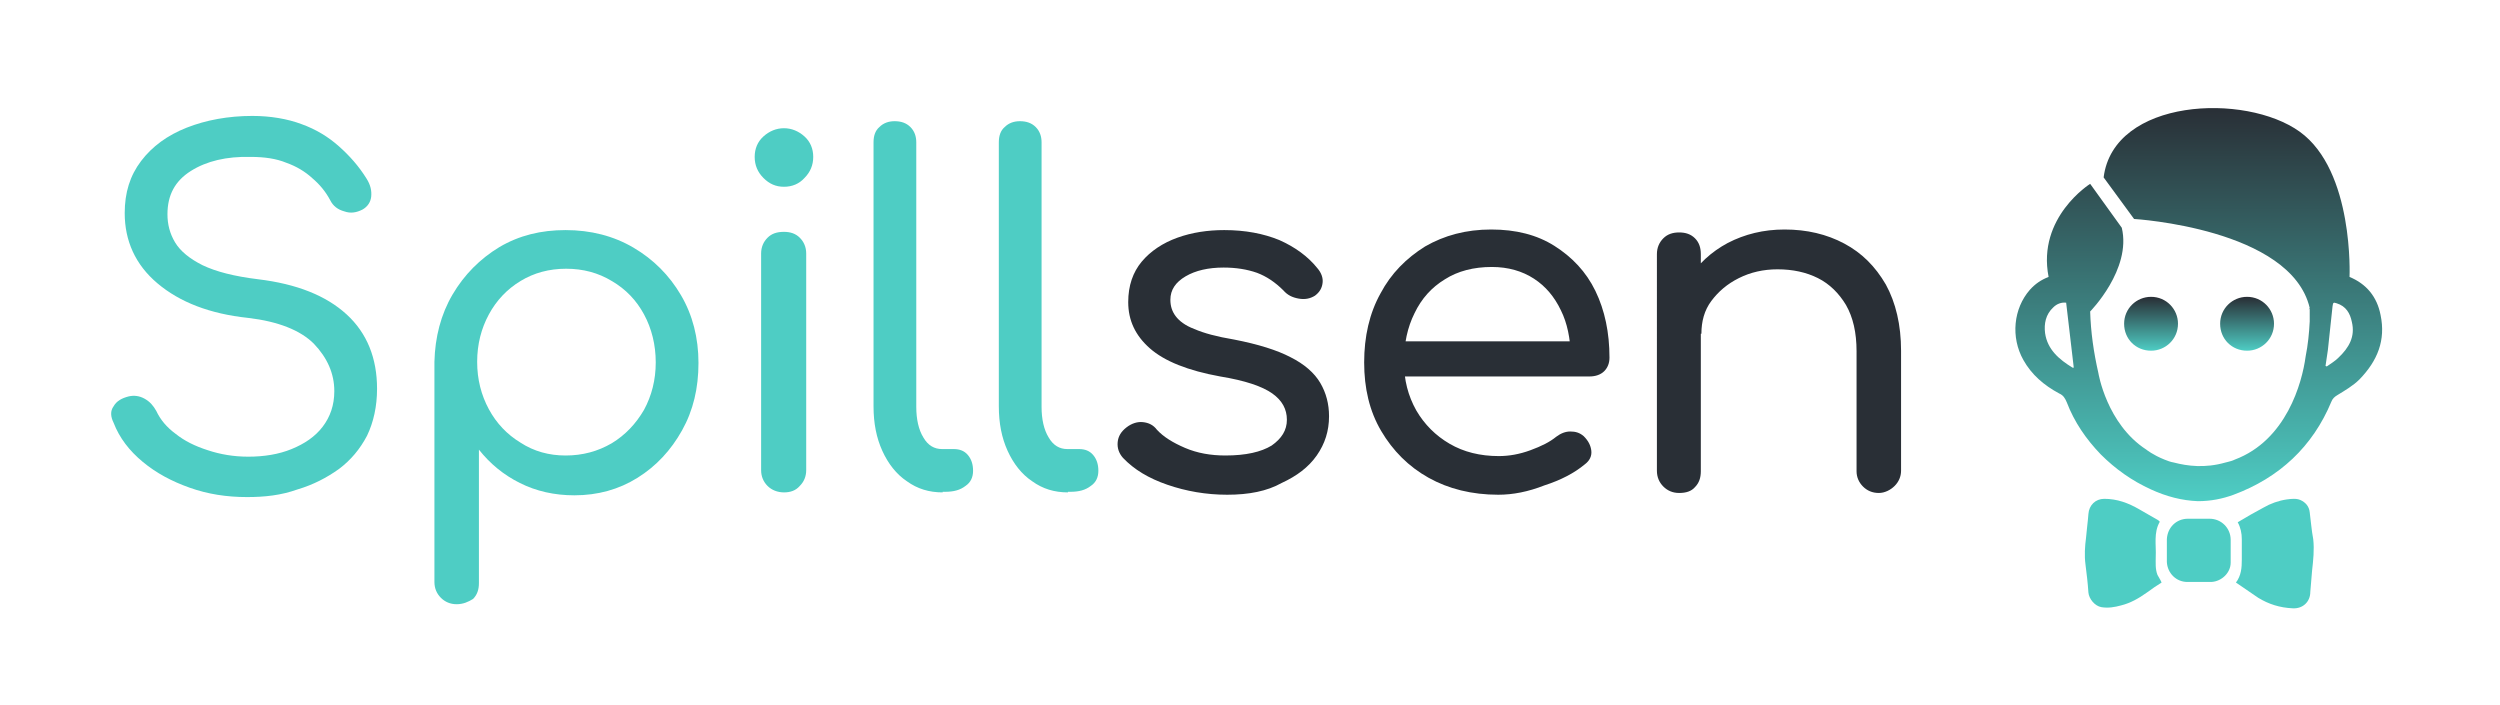 <?xml version="1.0" encoding="utf-8"?>
<!-- Generator: Adobe Illustrator 26.2.1, SVG Export Plug-In . SVG Version: 6.00 Build 0)  -->
<svg version="1.0" xmlns="http://www.w3.org/2000/svg" xmlns:xlink="http://www.w3.org/1999/xlink" x="0px" y="0px"
	 viewBox="0 0 427 120.4" style="enable-background:new 0 0 427 120.4;" xml:space="preserve">
<style type="text/css">
	.st0{fill-rule:evenodd;clip-rule:evenodd;fill:#292F36;}
	.st1{fill-rule:evenodd;clip-rule:evenodd;fill:#FFFFFF;}
	.st2{fill-rule:evenodd;clip-rule:evenodd;fill:url(#XMLID_00000145744163951808900640000015079061101013724036_);}
	.st3{fill-rule:evenodd;clip-rule:evenodd;fill:url(#XMLID_00000173874140268388440190000008301469213541089704_);}
	.st4{fill-rule:evenodd;clip-rule:evenodd;fill:url(#XMLID_00000089544155640705567830000015570291517507492524_);}
	.st5{fill-rule:evenodd;clip-rule:evenodd;fill:#4ECDC4;}
	.st6{fill:#4ECDC4;}
	.st7{fill:#292F36;}
	.st8{fill-rule:evenodd;clip-rule:evenodd;fill:none;stroke:#292F36;stroke-width:18;stroke-miterlimit:10;}
	.st9{fill-rule:evenodd;clip-rule:evenodd;fill:url(#XMLID_00000013151030945654714540000006504891927971764919_);}
	.st10{fill-rule:evenodd;clip-rule:evenodd;fill:url(#XMLID_00000152252866462268534490000002492708881484484260_);}
	.st11{fill-rule:evenodd;clip-rule:evenodd;fill:url(#XMLID_00000021817976003961066440000000200389305081093027_);}
	.st12{display:none;fill:#025658;}
	.st13{display:none;}
	.st14{display:inline;}
	.st15{fill:#FFFFFF;}
	.st16{fill:#292F36;stroke:#025658;stroke-width:4;stroke-miterlimit:10;}
	.st17{fill:#8D4E2E;}
	.st18{fill:#803A17;}
	.st19{fill:#7AFFF6;}
	.st20{fill:#CC784E;}
	.st21{fill:#9FFFF9;}
	.st22{fill:#67D4CC;}
	.st23{opacity:0.3;}
	.st24{fill:#5D9394;}
	.st25{fill:url(#XMLID_00000086660082493069448790000009644841082615936418_);}
	.st26{opacity:0.15;}
	.st27{enable-background:new    ;}
	.st28{fill:#A7FFDD;}
	.st29{fill:#5C766D;}
	.st30{display:inline;fill:#FFFFFF;}
	.st31{fill:#5E6572;}
	.st32{fill:#A9B4C2;}
	.st33{fill:#EEF1EF;}
	.st34{fill-rule:evenodd;clip-rule:evenodd;fill:url(#XMLID_00000032612879469939662190000014280662691492806788_);}
	.st35{fill-rule:evenodd;clip-rule:evenodd;fill:url(#XMLID_00000011711260376373384440000018220828953590048396_);}
	.st36{fill-rule:evenodd;clip-rule:evenodd;fill:url(#XMLID_00000138565545479840078290000016257597279179479938_);}
	.st37{opacity:0.28;}
	.st38{fill:url(#XMLID_00000015331507606598764520000009259823209911662517_);}
	.st39{fill:#9FBFC0;}
	.st40{fill:#E3BBB3;}
	.st41{fill:#D79F93;}
	.st42{fill:#8E5347;}
	.st43{fill:#752D1E;}
	.st44{fill:#A2FFDB;}
	.st45{fill:#8FFFD4;}
	.st46{fill:url(#XMLID_00000173840297597016138930000005090517017944506543_);}
	.st47{fill:url(#XMLID_00000183240598815441016910000009524762070509954962_);}
	.st48{fill:url(#XMLID_00000129891771817327229840000003986743300737034119_);}
	.st49{fill:url(#XMLID_00000077309572843069101310000006615392411587161729_);}
	.st50{fill:url(#XMLID_00000110448920355901653750000004668024706935806893_);}
	.st51{fill:url(#XMLID_00000167354561941199310230000004440356955097431424_);}
	.st52{fill:url(#XMLID_00000053538328221786216850000006543622609028047546_);}
	.st53{fill-rule:evenodd;clip-rule:evenodd;fill:#1D1D1B;}
	.st54{fill:url(#XMLID_00000121259138029700215250000007158453510029128087_);}
	.st55{fill:url(#XMLID_00000160174153857033403830000011958669217268250775_);}
	.st56{fill:#EBFFF7;}
	.st57{fill:#59C39B;}
	.st58{fill:url(#XMLID_00000097481581185845113670000005972738762644329660_);}
	.st59{fill:url(#XMLID_00000142162419255837679500000003251562663479532476_);}
	.st60{fill:#F5E6E3;}
	.st61{fill:url(#XMLID_00000039102633657387657330000016642465240464197788_);}
	.st62{fill:url(#XMLID_00000125603612306597752470000013403568866130922387_);}
	.st63{fill:url(#XMLID_00000047773793618424598940000006018678125933299379_);}
	.st64{fill:url(#XMLID_00000011003866799493518560000000325950311713321395_);}
	.st65{fill:url(#XMLID_00000079471747717612959720000004770838041803089307_);}
	.st66{fill:url(#XMLID_00000066501188421420652380000003835196765173483916_);}
	.st67{fill:url(#XMLID_00000110454217243724230220000001318787481325908866_);}
	.st68{fill:url(#XMLID_00000178913072728733986550000000469286999717240751_);}
	.st69{fill:url(#XMLID_00000149374588596611759420000003406960345413501569_);}
	.st70{fill:#81ABAC;}
	.st71{fill:url(#XMLID_00000176022580424458673490000014567484075020064405_);}
	.st72{fill:url(#XMLID_00000083791273248476037910000010827174101788785335_);}
	.st73{fill:url(#XMLID_00000050631113378783138940000004664325848753468858_);}
	.st74{fill:#D08D7F;}
	.st75{fill:#CC8475;}
	.st76{fill:#C26B59;}
	.st77{fill:url(#XMLID_00000026151159328166315770000013442787645304156597_);}
	.st78{fill:#CF8A7C;}
	.st79{fill:#DBA89D;}
	.st80{fill:#4B8788;}
	.st81{fill:#CFDFDF;}
	.st82{fill:url(#XMLID_00000077295043557011300560000017803991356134589057_);}
	.st83{fill:url(#XMLID_00000157300716410774868390000001606100867655731087_);}
	.st84{fill:url(#XMLID_00000173857480439836489450000005493720778778262427_);}
	.st85{fill:#E0FFF3;}
	.st86{fill:#9ABBBC;}
	.st87{fill:url(#XMLID_00000109027649742490175900000015414968453433070218_);}
	.st88{fill:url(#XMLID_00000071551480021874399860000002161835391791568774_);}
	.st89{fill:url(#XMLID_00000037663063625942299880000000069593595980806795_);}
	.st90{fill:url(#XMLID_00000147208906761417322040000017255786979813858481_);}
	.st91{fill:url(#XMLID_00000126311033956403125800000011245671796110922643_);}
	.st92{fill:url(#XMLID_00000179620713411794828470000017311304351461206711_);}
	.st93{fill:url(#XMLID_00000172411664155226815030000010020352192444471220_);}
	.st94{fill:url(#XMLID_00000078009601035059196890000014874097894314598583_);}
	.st95{fill:url(#XMLID_00000018918867736612550280000016696013784450946726_);}
	.st96{fill:#79A5A6;}
	.st97{fill:url(#XMLID_00000177469073224685168120000003786832357929268383_);}
	.st98{fill:#EED6D1;}
	.st99{fill:url(#XMLID_00000157276133801592805800000006137633817232143789_);}
	.st100{fill:url(#XMLID_00000108271418236818302050000012421959811220117658_);}
	.st101{fill:url(#XMLID_00000176762770132815156040000003326585556978654611_);}
	.st102{fill:url(#XMLID_00000136400847637559372320000003879357474527108019_);}
	.st103{fill:#A5776D;}
	.st104{fill:url(#XMLID_00000056415498082444709830000009404697315840331144_);}
	.st105{fill:url(#XMLID_00000128451178555543383910000013938837831027110586_);}
	.st106{fill:url(#XMLID_00000163062216679017995680000004217700571758265531_);}
	.st107{fill:url(#XMLID_00000144308576511836367530000010820351789095304600_);}
	.st108{fill:url(#XMLID_00000148654564359117275270000009745515976704733606_);}
	.st109{fill:url(#XMLID_00000034781616070898237080000010358322614476383420_);}
	.st110{fill:url(#XMLID_00000119118339491007335870000017556284858032836488_);}
	.st111{fill:url(#XMLID_00000067235777827937534450000003837329771973811622_);}
	.st112{fill:url(#XMLID_00000160908696196244495530000008016566486770718093_);}
	.st113{fill:url(#XMLID_00000116941310483757533800000002821297983726439335_);}
	.st114{fill:#C9ADA7;}
	.st115{fill:url(#XMLID_00000178190824927702580570000015392534865692149175_);}
	.st116{fill:url(#XMLID_00000140003769559116751640000008183961520458576051_);}
	.st117{fill:url(#XMLID_00000146498526037163040640000001891684972692883602_);}
	.st118{fill:url(#XMLID_00000146469123016641529590000009094831717848408206_);}
	.st119{fill:url(#XMLID_00000145779423218315998230000012861774280041435554_);}
	.st120{fill:url(#XMLID_00000093148993389946743710000017996774345530532254_);}
	.st121{fill:#CBAFAA;}
	.st122{fill:#E1F4ED;}
	.st123{fill:#DAA69B;}
	.st124{fill:#025658;}
	.st125{fill:#6C9D9E;}
	.st126{fill:#762F20;}
	.st127{fill:#1B6769;}
	.st128{fill-rule:evenodd;clip-rule:evenodd;fill:url(#XMLID_00000049184854556579780410000011734787034306260659_);}
	.st129{fill-rule:evenodd;clip-rule:evenodd;fill:url(#XMLID_00000044868841864246825080000004704711679182758820_);}
	.st130{fill-rule:evenodd;clip-rule:evenodd;fill:url(#XMLID_00000092454326925564695510000013315612879021216179_);}
	.st131{fill-rule:evenodd;clip-rule:evenodd;fill:url(#XMLID_00000104688225325963968070000012056639290235857559_);}
	.st132{fill-rule:evenodd;clip-rule:evenodd;fill:url(#XMLID_00000084490735747669687930000006081412821342434694_);}
	.st133{fill-rule:evenodd;clip-rule:evenodd;fill:url(#XMLID_00000038389513801462640820000005217377214225568695_);}
	.st134{fill:url(#SVGID_1_);}
	.st135{fill:url(#SVGID_00000111908022560379483930000003561012804567192493_);}
	.st136{fill:url(#SVGID_00000057136878677355740510000018190106221335050378_);}
	.st137{fill:url(#SVGID_00000054258223350499556400000012620126121262404999_);}
	.st138{fill:url(#SVGID_00000052104719068329290800000005968076750017953682_);}
	.st139{fill:url(#SVGID_00000145038927756196137280000004573221223311013817_);}
	.st140{fill:url(#SVGID_00000178917461769000241500000014826744519262159288_);}
	.st141{fill:url(#SVGID_00000124881852282411477510000006417128198709094555_);}
	.st142{fill:#F4F4F4;}
	.st143{fill-rule:evenodd;clip-rule:evenodd;fill:url(#XMLID_00000040574924070922064460000016112943377934240440_);}
	.st144{fill-rule:evenodd;clip-rule:evenodd;fill:url(#XMLID_00000064346376308603261530000014241435076755684750_);}
	.st145{fill-rule:evenodd;clip-rule:evenodd;fill:url(#XMLID_00000165933951930812381870000016931541919483557520_);}
</style>
<g id="Favicon">
</g>
<g id="Hemsida_Logo">
	<g id="Spillsen_00000180350103187323270250000011667849082843403693_">
		<g id="XMLID_00000138542429211439465310000013152274219779033480_">
			<g id="XMLID_00000063628365570163014880000011288625966136974992_">
				
					<linearGradient id="XMLID_00000075875766965125443720000015428833228844621487_" gradientUnits="userSpaceOnUse" x1="367.355" y1="50.798" x2="367.355" y2="59.941">
					<stop  offset="0" style="stop-color:#292F36"/>
					<stop  offset="1" style="stop-color:#4ECDC4"/>
				</linearGradient>
				
					<path id="XMLID_00000121276435888980474930000008171041604870483876_" style="fill-rule:evenodd;clip-rule:evenodd;fill:url(#XMLID_00000075875766965125443720000015428833228844621487_);" d="
					M367.4,59.9c2.5,0,4.6-2,4.6-4.6c0-2.5-2-4.6-4.6-4.6c-2.5,0-4.6,2-4.6,4.6C362.8,57.9,364.8,59.9,367.4,59.9z"/>
				
					<linearGradient id="XMLID_00000143596984015269357220000009146097664426334849_" gradientUnits="userSpaceOnUse" x1="383.767" y1="50.798" x2="383.767" y2="59.941">
					<stop  offset="0" style="stop-color:#292F36"/>
					<stop  offset="1" style="stop-color:#4ECDC4"/>
				</linearGradient>
				
					<path id="XMLID_00000147215099749563400260000003361957793294579385_" style="fill-rule:evenodd;clip-rule:evenodd;fill:url(#XMLID_00000143596984015269357220000009146097664426334849_);" d="
					M383.8,59.9c2.5,0,4.6-2,4.6-4.6c0-2.5-2-4.6-4.6-4.6c-2.5,0-4.6,2-4.6,4.6C379.2,57.9,381.2,59.9,383.8,59.9z"/>
				
					<linearGradient id="XMLID_00000124862377298721240710000017904517649074873019_" gradientUnits="userSpaceOnUse" x1="375.537" y1="18.454" x2="375.537" y2="85.4">
					<stop  offset="0" style="stop-color:#292F36"/>
					<stop  offset="1" style="stop-color:#4ECDC4"/>
				</linearGradient>
				
					<path id="XMLID_00000072960196548170801060000006044356171067240883_" style="fill-rule:evenodd;clip-rule:evenodd;fill:url(#XMLID_00000124862377298721240710000017904517649074873019_);" d="
					M406.6,53.8c-0.6-3.1-2.4-5.3-5.3-6.5c0,0,0.8-18.1-8.5-24.8c-9.3-6.7-31.8-5.7-33.5,7.8l5.2,7.1c0,0,26.8,1.6,30,15.2
					c-0.1,0.1-0.1,0.2-0.2,0.3c0.1-0.1,0.1-0.1,0.2-0.2c0,0.7,0,1.4,0,2.2c-0.1,2-0.3,4-0.7,6c-0.6,4.5-3.3,14.3-12.1,17.6
					c-0.4,0.2-0.8,0.3-1.2,0.4c-0.1,0-0.3,0.1-0.4,0.1c-3.5,1-6.5,0.6-8.8,0c-0.6-0.1-1.1-0.3-1.6-0.5c-2-0.8-3.1-1.7-3.1-1.7
					c-6.8-4.4-8.2-13.1-8.2-13.1c-0.8-3.5-1.3-7-1.4-10.5c0,0,7.1-7.2,5.4-14.3l-5.4-7.5c0,0-9.1,5.7-7.1,15.9
					c-1.3,0.5-2.3,1.2-3.2,2.2c-2.8,3.2-3.3,8.1-1.1,12c1.4,2.5,3.5,4.3,6.1,5.7c0.7,0.3,1,0.8,1.3,1.5c1.3,3.4,3.3,6.3,5.8,8.9
					c2.5,2.5,5.3,4.5,8.6,6c2.6,1.2,5.3,1.9,8,2c2.2,0,4.2-0.4,6.1-1.1c7.8-2.9,13.5-8.2,16.7-15.9c0.2-0.5,0.5-0.8,1-1.1
					c1.3-0.8,2.7-1.6,3.8-2.7C406.1,61.6,407.5,58.1,406.6,53.8z M354,62.8c-2.3-1.4-4.3-3.1-4.7-5.9c-0.2-1.6,0.1-3.2,1.4-4.4
					c0.6-0.6,1.4-0.9,2.2-0.8c0.4,3.7,0.9,7.4,1.3,11.1C354.1,62.8,354,62.8,354,62.8z M399.4,61.1c-0.6,0.6-1.3,1-2,1.5
					c0,0-0.1-0.1-0.2-0.1c0.1-0.9,0.3-1.8,0.4-2.7c0.3-2.5,0.5-5,0.8-7.5c0.1-0.6,0.1-0.7,0.7-0.5c1.6,0.5,2.3,1.7,2.6,3.2
					C402.3,57.5,401.2,59.4,399.4,61.1z"/>
			</g>
			<g id="XMLID_00000052088052514270309050000013502196959223370418_">
				<path id="XMLID_00000104663999441057837080000010938576422422568596_" class="st5" d="M368.2,95.1c0.1-2-0.4-4.1,0.7-6
					c-0.1-0.1-0.2-0.1-0.2-0.2c-1.1-0.6-2.2-1.3-3.3-1.9c-1.9-1.1-3.8-1.8-6-1.8c-1.5,0-2.6,1.1-2.7,2.6c-0.1,1.4-0.3,2.7-0.4,4
					c-0.2,1.5-0.3,3.1-0.1,4.6c0.2,1.6,0.4,3.2,0.5,4.8c0.1,1.1,1.1,2.3,2.2,2.5c1.2,0.2,2.3,0,3.4-0.3c1.6-0.4,3-1.2,4.4-2.2
					c0.8-0.6,1.7-1.2,2.5-1.7c-0.2-0.5-0.5-0.9-0.7-1.3C368.1,97.2,368.2,96.1,368.2,95.1z"/>
				<path id="XMLID_00000094589068041357249980000011942056419794217882_" class="st5" d="M394.5,87.5c-0.1-1-0.7-1.7-1.6-2.1
					c-0.7-0.3-1.5-0.2-2.3-0.1c-1.4,0.2-2.8,0.7-4,1.4c-1.5,0.8-2.9,1.6-4.4,2.5c0.5,0.9,0.7,1.9,0.7,2.9c0,1.2,0,2.3,0,3.5
					c0,1.4-0.1,2.7-1,3.9c1.3,0.9,2.5,1.7,3.8,2.6c1.8,1.1,3.7,1.7,5.9,1.8c1.7,0.1,3-1.1,3-2.8c0.1-1.2,0.2-2.4,0.3-3.6
					c0.2-1.8,0.4-3.6,0.2-5.4C394.8,90.5,394.7,89,394.5,87.5z"/>
				<path id="XMLID_00000075851310171081914980000018020468549261091969_" class="st5" d="M377.4,88.6c-1.2,0-2.5,0-3.7,0
					c-2,0-3.5,1.5-3.6,3.5c0,1.3,0,2.6,0,3.9c0.1,1.9,1.6,3.4,3.5,3.4c0.7,0,1.3,0,2,0c0,0,0,0,0,0c0.7,0,1.4,0,2.1,0
					c1.8-0.1,3.3-1.6,3.3-3.3c0-1.3,0-2.6,0-3.9C381,90.2,379.4,88.6,377.4,88.6z"/>
			</g>
		</g>
		<g>
			<g>
				<path class="st6" d="M42.2,84.9c-3.5,0-6.7-0.5-9.8-1.6c-3.1-1.1-5.7-2.5-8-4.4c-2.3-1.9-4-4.1-5-6.7c-0.5-1-0.6-2,0-2.8
					c0.5-0.9,1.4-1.4,2.6-1.7c0.9-0.2,1.8-0.1,2.7,0.4c0.9,0.5,1.5,1.2,2,2.1c0.7,1.5,1.8,2.8,3.3,3.9c1.5,1.2,3.3,2.1,5.5,2.8
					c2.1,0.7,4.4,1.1,6.9,1.1c2.7,0,5.2-0.4,7.4-1.3c2.2-0.9,4-2.1,5.3-3.8c1.3-1.7,2-3.7,2-6.1c0-3-1.2-5.7-3.5-8.1
					c-2.3-2.3-6.1-3.8-11.2-4.4c-6.6-0.7-11.7-2.7-15.5-5.9s-5.6-7.3-5.6-12c0-3.5,0.9-6.4,2.8-8.9c1.9-2.5,4.5-4.4,7.8-5.7
					c3.3-1.3,7.1-2,11.2-2c3.1,0,6,0.5,8.4,1.4c2.5,0.9,4.6,2.2,6.4,3.8c1.8,1.6,3.4,3.4,4.7,5.5c0.7,1.1,0.9,2.1,0.8,3.1
					c-0.1,0.9-0.6,1.7-1.5,2.2c-1,0.5-2,0.7-3.1,0.3c-1.1-0.3-1.9-0.9-2.4-1.9c-0.8-1.5-1.8-2.7-3.1-3.8c-1.2-1.1-2.7-2-4.4-2.6
					c-1.7-0.7-3.7-1-6.1-1c-4.1-0.1-7.5,0.7-10.2,2.4c-2.7,1.7-4,4.1-4,7.4c0,1.7,0.4,3.3,1.3,4.8c0.9,1.5,2.5,2.8,4.7,3.9
					c2.3,1.1,5.4,1.9,9.5,2.4c6.6,0.8,11.6,2.8,15.1,6c3.5,3.2,5.2,7.5,5.2,12.7c0,3-0.6,5.7-1.7,8c-1.2,2.3-2.8,4.2-4.8,5.7
					c-2.1,1.5-4.4,2.7-7.1,3.5C48,84.6,45.2,84.9,42.2,84.9z"/>
				<path class="st6" d="M78,103.2c-1.1,0-2-0.4-2.7-1.1c-0.7-0.7-1.1-1.6-1.1-2.7V61.8c0.1-4.2,1.1-8.1,3.1-11.5
					c2-3.4,4.7-6.1,8-8.1c3.4-2,7.1-2.9,11.3-2.9c4.3,0,8.2,1,11.6,3c3.4,2,6.1,4.7,8.1,8.1c2,3.4,3,7.3,3,11.6
					c0,4.3-0.9,8.1-2.8,11.5c-1.9,3.4-4.4,6.1-7.6,8.1c-3.2,2-6.8,3-10.8,3c-3.4,0-6.5-0.7-9.3-2.1c-2.8-1.4-5.1-3.3-7-5.7v22.8
					c0,1.1-0.3,2-1,2.7C80,102.8,79.1,103.2,78,103.2z M96.6,77.8c2.9,0,5.5-0.7,7.9-2.1c2.3-1.4,4.1-3.3,5.5-5.7
					c1.3-2.4,2-5.1,2-8.1c0-3-0.7-5.8-2-8.2c-1.3-2.4-3.1-4.3-5.5-5.7c-2.3-1.4-4.9-2.1-7.8-2.1c-2.9,0-5.5,0.7-7.8,2.1
					c-2.3,1.4-4.1,3.3-5.4,5.7c-1.3,2.4-2,5.1-2,8.1c0,3,0.7,5.7,2,8.1c1.3,2.4,3.1,4.3,5.4,5.7C91.2,77.1,93.8,77.8,96.6,77.8z"/>
				<path class="st6" d="M133.9,31.9c-1.4,0-2.5-0.5-3.5-1.5c-1-1-1.5-2.2-1.5-3.6c0-1.4,0.5-2.6,1.5-3.5c1-0.9,2.2-1.4,3.5-1.4
					c1.3,0,2.5,0.5,3.5,1.4c1,0.9,1.5,2.1,1.5,3.5c0,1.4-0.5,2.6-1.5,3.6C136.5,31.4,135.3,31.9,133.9,31.9z M133.9,84.1
					c-1.1,0-2.1-0.4-2.8-1.1c-0.7-0.7-1.1-1.6-1.1-2.7v-37c0-1.1,0.4-2,1.1-2.7c0.7-0.7,1.6-1,2.8-1c1.1,0,2,0.3,2.7,1
					c0.7,0.7,1.1,1.6,1.1,2.7v37c0,1.1-0.4,2-1.1,2.7C135.9,83.8,135,84.1,133.9,84.1z"/>
				<path class="st6" d="M161,84.1c-2.3,0-4.3-0.6-6.1-1.9c-1.8-1.2-3.2-3-4.2-5.2c-1-2.2-1.5-4.7-1.5-7.6V24.3c0-1.1,0.3-2,1-2.6
					c0.7-0.7,1.6-1,2.6-1c1.1,0,2,0.3,2.7,1c0.7,0.7,1,1.6,1,2.6v45.2c0,2.1,0.4,3.9,1.2,5.2c0.8,1.4,1.9,2,3.2,2h2
					c1,0,1.8,0.3,2.4,1c0.6,0.7,0.9,1.6,0.9,2.7c0,1.1-0.4,2-1.3,2.6c-0.9,0.7-2,1-3.5,1H161z"/>
				<path class="st6" d="M182.4,84.1c-2.3,0-4.3-0.6-6.1-1.9c-1.8-1.2-3.2-3-4.2-5.2c-1-2.2-1.5-4.7-1.5-7.6V24.3c0-1.1,0.3-2,1-2.6
					c0.7-0.7,1.6-1,2.6-1c1.1,0,2,0.3,2.7,1c0.7,0.7,1,1.6,1,2.6v45.2c0,2.1,0.4,3.9,1.2,5.2c0.8,1.4,1.9,2,3.2,2h2
					c1,0,1.8,0.3,2.4,1c0.6,0.7,0.9,1.6,0.9,2.7c0,1.1-0.4,2-1.3,2.6c-0.9,0.7-2,1-3.5,1H182.4z"/>
			</g>
			<g>
				<path class="st7" d="M209.6,84.5c-3.6,0-7-0.6-10.2-1.7c-3.2-1.1-5.7-2.6-7.6-4.6c-0.7-0.8-1-1.7-0.9-2.7c0.1-1,0.6-1.8,1.5-2.5
					c0.9-0.7,1.9-1,2.8-0.9c1,0.1,1.8,0.5,2.4,1.3c1.1,1.2,2.7,2.2,4.8,3.1c2.1,0.9,4.4,1.3,6.9,1.3c3.5,0,6.1-0.6,7.9-1.7
					c1.7-1.2,2.6-2.6,2.6-4.4c0-1.8-0.8-3.3-2.5-4.5c-1.7-1.2-4.6-2.2-8.9-2.9c-5.5-1-9.5-2.6-12-4.8c-2.5-2.2-3.7-4.8-3.7-7.9
					c0-2.8,0.8-5.1,2.3-6.9c1.5-1.8,3.6-3.2,6.1-4.1c2.5-0.9,5.2-1.3,8-1.3c3.6,0,6.7,0.6,9.4,1.7c2.7,1.2,4.9,2.8,6.5,4.8
					c0.7,0.8,1,1.7,0.9,2.5c-0.1,0.9-0.5,1.6-1.3,2.2c-0.8,0.5-1.7,0.7-2.8,0.5c-1.1-0.2-1.9-0.6-2.6-1.4c-1.4-1.4-2.9-2.4-4.5-3
					c-1.7-0.6-3.6-0.9-5.7-0.9c-2.6,0-4.8,0.5-6.5,1.5c-1.7,1-2.6,2.3-2.6,4c0,1.1,0.3,2,0.9,2.8c0.6,0.8,1.6,1.6,3.2,2.2
					c1.6,0.7,3.8,1.3,6.8,1.8c4.1,0.8,7.3,1.8,9.6,3c2.4,1.2,4.1,2.7,5.1,4.4c1,1.7,1.5,3.6,1.5,5.7c0,2.5-0.7,4.7-2.1,6.7
					c-1.4,2-3.4,3.5-6,4.7C216.4,83.9,213.3,84.5,209.6,84.5z"/>
				<path class="st7" d="M255.9,84.5c-4.5,0-8.5-1-11.9-2.9c-3.4-1.9-6.1-4.6-8.1-8c-2-3.4-2.9-7.3-2.9-11.7c0-4.4,0.9-8.4,2.8-11.8
					c1.8-3.4,4.4-6,7.6-8c3.3-1.9,7-2.9,11.3-2.9c4.2,0,7.8,0.9,10.8,2.8c3,1.9,5.4,4.4,7,7.7c1.6,3.3,2.4,7.1,2.4,11.4
					c0,0.9-0.3,1.7-0.9,2.3c-0.6,0.6-1.5,0.9-2.5,0.9h-33.4v-6h33.5l-3.3,2.4c-0.1-2.9-0.6-5.5-1.7-7.7c-1.1-2.3-2.6-4.1-4.6-5.4
					c-2-1.3-4.4-2-7.2-2c-3.1,0-5.8,0.7-8,2.1c-2.3,1.4-4,3.3-5.2,5.8c-1.2,2.4-1.8,5.2-1.8,8.3c0,3.1,0.7,5.8,2.1,8.3
					c1.4,2.4,3.3,4.3,5.7,5.7c2.4,1.4,5.2,2.1,8.4,2.1c1.7,0,3.5-0.3,5.4-1c1.9-0.7,3.3-1.4,4.4-2.3c0.8-0.6,1.6-0.9,2.4-0.9
					c0.9,0,1.6,0.2,2.3,0.8c0.8,0.8,1.2,1.6,1.3,2.5c0.1,0.9-0.3,1.7-1.1,2.3c-1.8,1.5-4.1,2.7-6.9,3.6
					C261,84,258.4,84.5,255.9,84.5z"/>
				<path class="st7" d="M286.8,84.2c-1.1,0-2-0.4-2.7-1.1c-0.7-0.7-1.1-1.6-1.1-2.7V43.4c0-1.1,0.4-2,1.1-2.7c0.7-0.7,1.6-1,2.7-1
					c1.1,0,2,0.3,2.7,1c0.7,0.7,1,1.6,1,2.7v37.1c0,1.1-0.3,2-1,2.7C288.9,83.9,288,84.2,286.8,84.2z M320.9,84.2
					c-1.1,0-2-0.4-2.7-1.1s-1.1-1.6-1.1-2.6V60c0-3.2-0.6-5.8-1.8-7.9c-1.2-2-2.8-3.6-4.8-4.6c-2-1-4.3-1.5-6.9-1.5
					c-2.4,0-4.6,0.5-6.6,1.5c-2,1-3.5,2.3-4.7,3.9c-1.2,1.6-1.7,3.5-1.7,5.6h-4.9c0.1-3.4,0.9-6.5,2.6-9.2c1.7-2.7,4-4.8,6.8-6.3
					c2.9-1.5,6.1-2.3,9.7-2.3c3.8,0,7.2,0.8,10.2,2.4c3,1.6,5.3,3.9,7.1,7c1.7,3.1,2.6,6.9,2.6,11.3v20.5c0,1-0.4,1.9-1.1,2.6
					S321.9,84.2,320.9,84.2z"/>
			</g>
		</g>
	</g>
</g>
<g id="Profilbilder">
</g>
<g id="Cover_Photos">
</g>
<g id="Färger">
</g>
<g id="Rankmath_Logga">
</g>
<g id="Kille_med_frippa">
</g>
<g id="Casino_ikoner">
</g>
<g id="Hemsida_Logo_Svartvit">
</g>
<g id="Casino_Logo_Dimension">
</g>
</svg>
